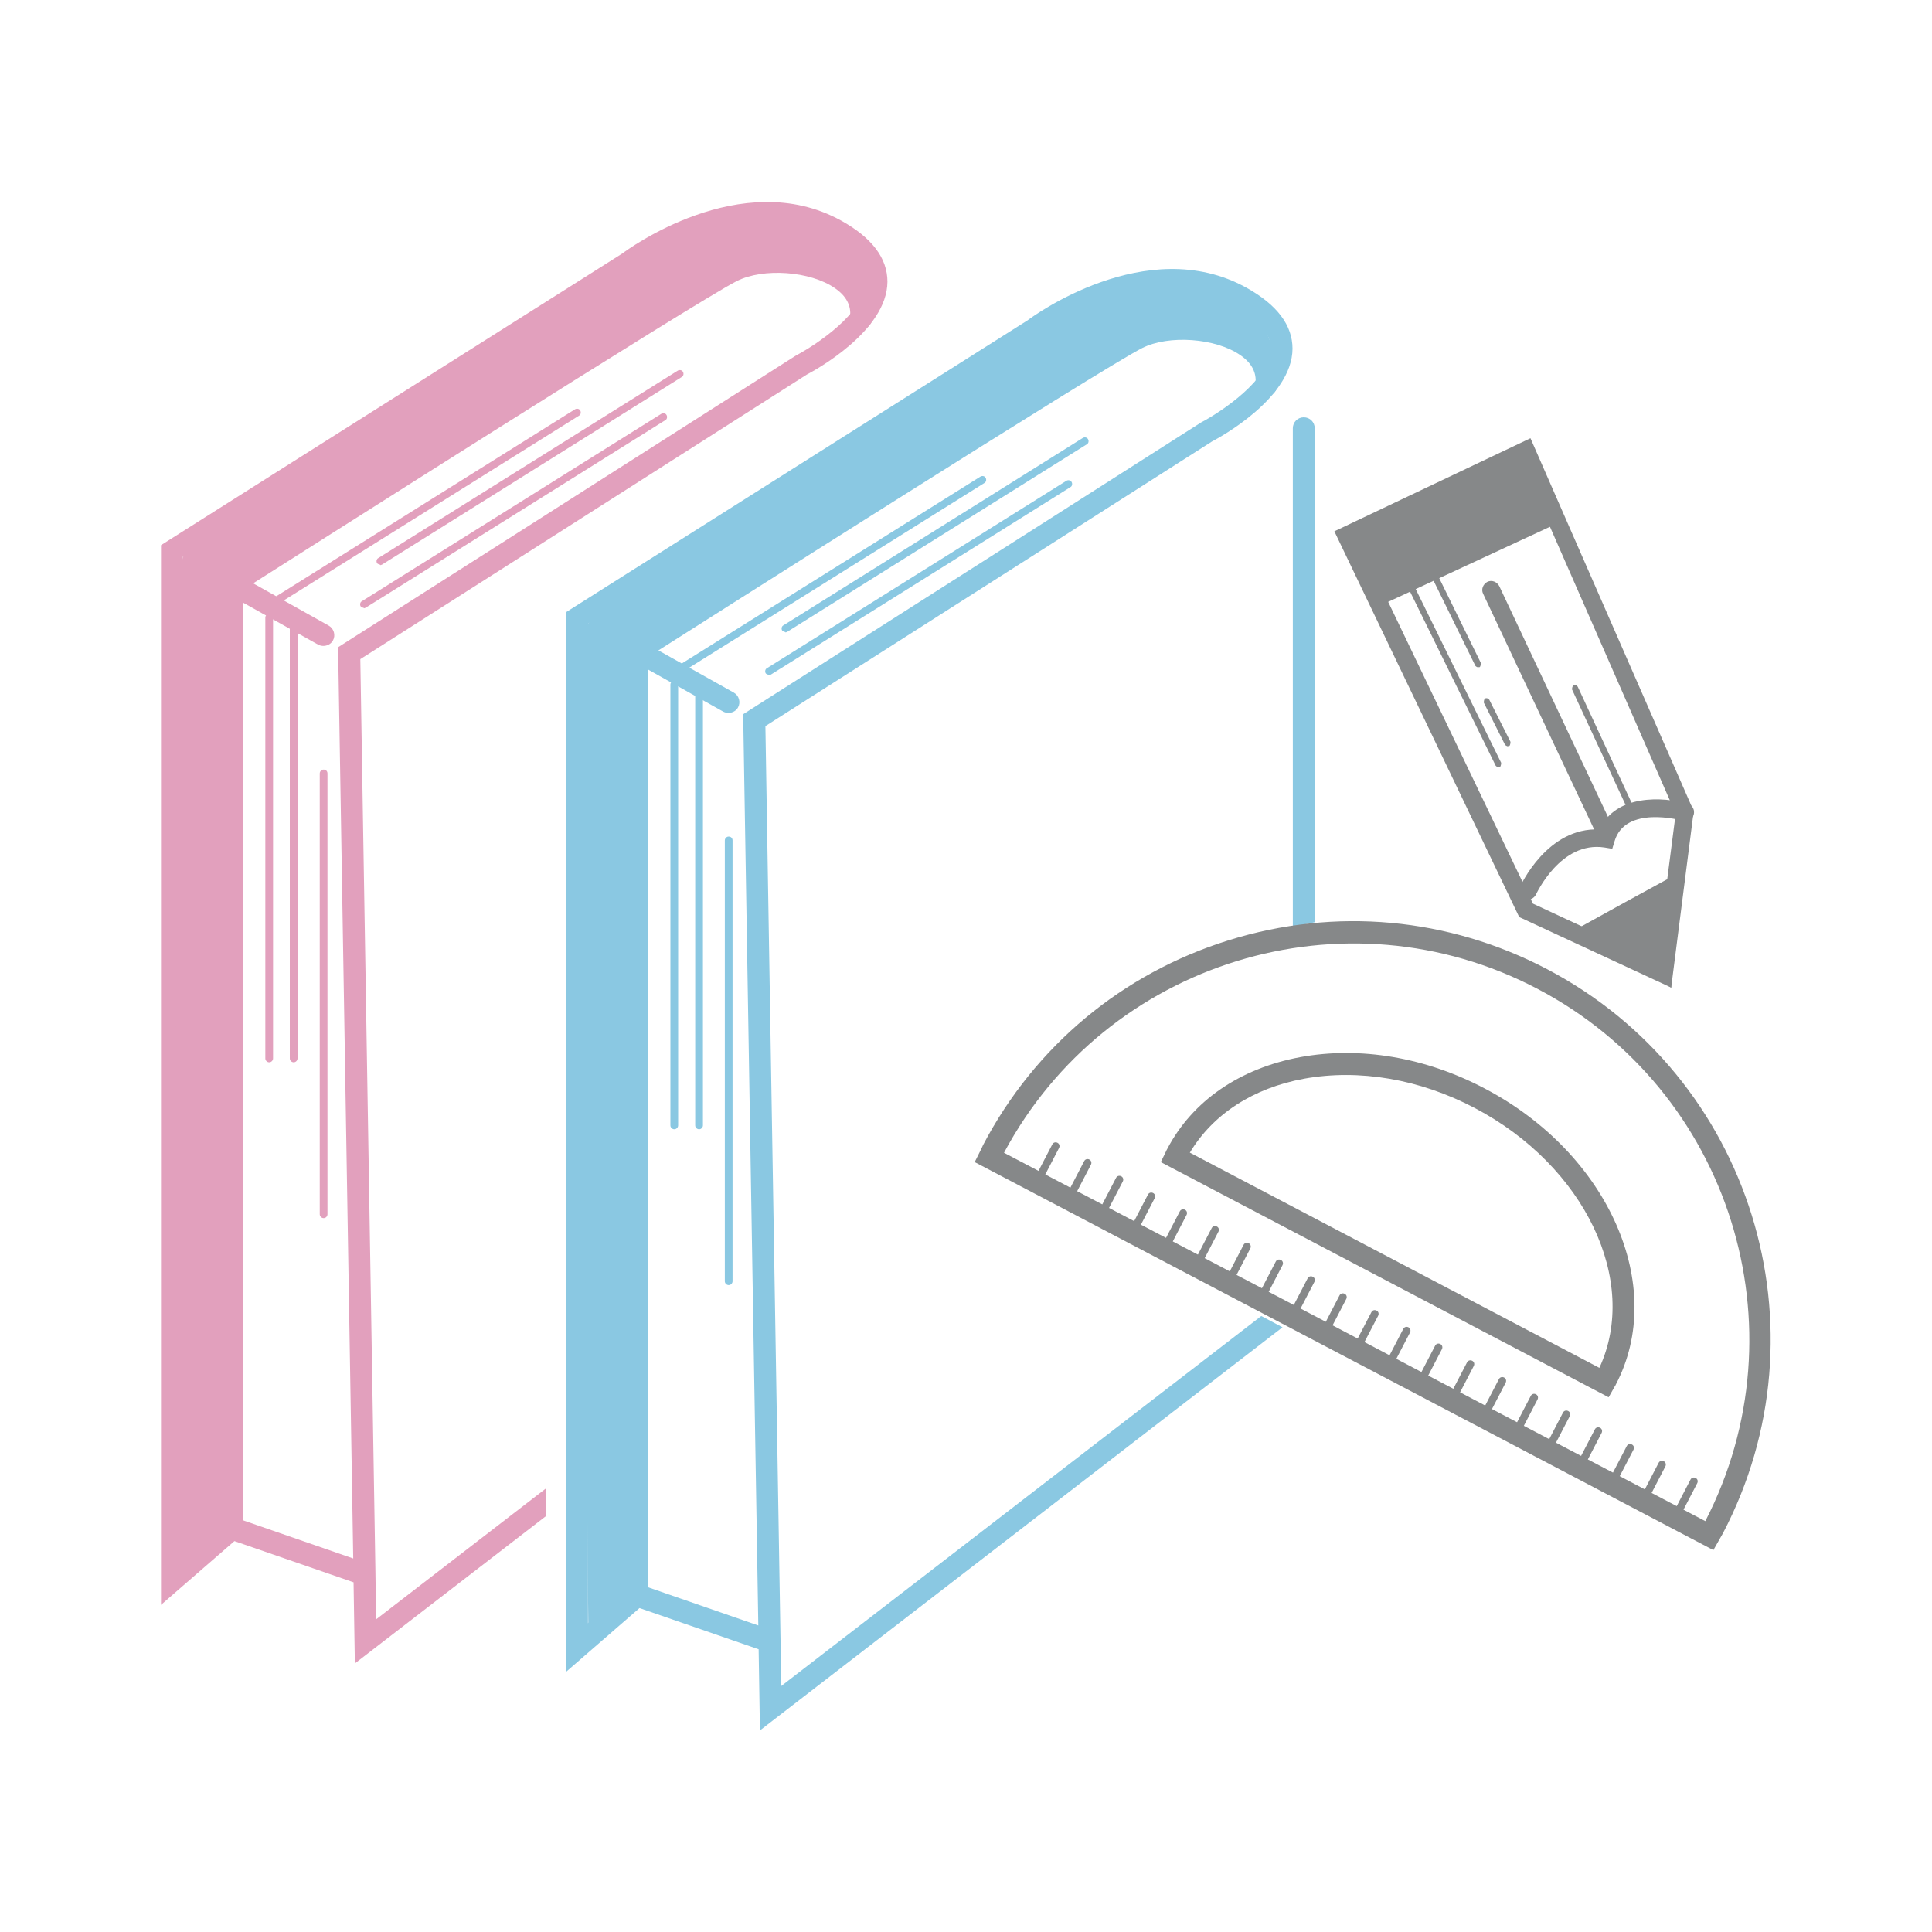 <?xml version="1.0" encoding="UTF-8"?><svg id="Layer_1" xmlns="http://www.w3.org/2000/svg" viewBox="0 0 60 60"><defs><style>.cls-1{fill:#868889;}.cls-2{fill:none;}.cls-3{fill:#e2a0bd;}.cls-4{fill:#8ac8e2;}</style></defs><rect class="cls-2" width="60" height="60"/><path class="cls-3" d="m11.68,50.28l-.02-1.39s0-.01,0-.02l-.47-28.4,13.87-8.84c.25-.13,2.49-1.35,2.5-2.88,0-.73-.48-1.37-1.44-1.9-3.1-1.71-6.66.92-6.79,1.02l-14.33,9.06v32.91l2.28-1.98,3.7,1.28.04,2.52,5.94-4.58v-.86l-5.28,4.07Zm-1.18-30.18l.47,28.3-3.84-1.33-1.45,1.26v-31.04l14.04-8.87s3.36-2.48,6.07-.98c.73.4,1.09.84,1.09,1.3,0,.96-1.55,1.98-2.16,2.3l-14.22,9.06Z"/><path class="cls-3" d="m26.46,7.65c-1.16-1.15-4.08-.97-5.14-.44-1.36.68-14.94,9.33-15.52,9.7l-.3,1.02-.11,30.81c0,.19,1.62-.94,1.81-.94s.34-.15.34-.34v-29.14c1.56-.99,14.09-8.96,15.34-9.59.83-.42,2.29-.31,3.05.22.35.24.51.54.47.89-.02.19.11.35.3.38.19.02.36-.11.38-.3.07-.6-.13-1.79-.61-2.26Z"/><path class="cls-3" d="m10.05,20.06c-.06,0-.11-.01-.17-.04l-2.84-1.59c-.16-.09-.22-.3-.13-.46.09-.16.3-.22.46-.13l2.84,1.59c.16.09.22.3.13.46-.06.11-.18.17-.3.17Z"/><path class="cls-3" d="m8.62,18.74s-.08-.02-.1-.05c-.03-.05-.02-.13.04-.16l9.3-5.82c.05-.03.13-.02.16.04.03.05.02.13-.04.16l-9.3,5.82s-.04.02-.06.02Z"/><path class="cls-3" d="m11.81,17.54s-.08-.02-.1-.05c-.03-.05-.02-.13.04-.16l9.3-5.82c.05-.03.13-.02.16.04.03.05.02.13-.04.16l-9.3,5.82s-.04.02-.06.02Z"/><path class="cls-3" d="m11.3,18.88s-.08-.02-.1-.05c-.03-.05-.02-.13.04-.16l9.3-5.82c.05-.03.13-.02.16.04.03.05.02.13-.04.16l-9.3,5.82s-.04.02-.06.02Z"/><path class="cls-3" d="m8.36,32.99c-.06,0-.12-.05-.12-.12v-13.69c0-.06.05-.12.12-.12s.12.05.12.12v13.69c0,.06-.05.12-.12.12Z"/><path class="cls-3" d="m9.12,32.99c-.06,0-.12-.05-.12-.12v-13.69c0-.06.05-.12.12-.12s.12.05.12.12v13.69c0,.06-.05.12-.12.12Z"/><path class="cls-3" d="m10.05,37.83c-.06,0-.12-.05-.12-.12v-13.69c0-.06.05-.12.12-.12s.12.05.12.12v13.69c0,.06-.05.12-.12.12Z"/><path class="cls-4" d="m40.83,13.3c0-.19-.15-.34-.34-.34s-.34.15-.34.34v15.49l.68-.15v-15.34Z"/><path class="cls-4" d="m24.26,52.36l-.02-1.39s0-.01,0-.02l-.47-28.4,13.87-8.84c.25-.13,2.49-1.35,2.5-2.88,0-.73-.48-1.37-1.44-1.9-3.1-1.71-6.66.92-6.79,1.02l-14.33,9.06v32.91l2.28-1.98,3.7,1.28.04,2.52,16.23-12.52-.66-.35-14.92,11.5Zm-1.18-30.18l.47,28.3-3.84-1.33-1.45,1.26v-31.04l14.04-8.87s3.36-2.48,6.07-.98c.73.4,1.09.84,1.09,1.3,0,.96-1.55,1.98-2.16,2.3l-14.22,9.06Z"/><path class="cls-4" d="m39.28,12.3c.19.02.36-.11.38-.3.07-.6-.22-1.75-.67-2.26-1-1.12-3.61-1.08-4.67-.55-1.36.68-15.27,9.6-15.85,9.97l-.49.49.29,30.76c0,.19,1.33-.53,1.52-.53s.34-.15.34-.34v-29.14c1.56-.99,14.09-8.96,15.34-9.59.83-.42,2.29-.31,3.05.22.35.24.51.54.47.89-.02.19.11.35.3.38Z"/><path class="cls-4" d="m22.63,22.14c-.06,0-.11-.01-.17-.04l-2.84-1.59c-.16-.09-.22-.3-.13-.46.09-.16.3-.22.46-.13l2.84,1.59c.16.09.22.3.13.46-.06.11-.18.17-.3.17Z"/><path class="cls-4" d="m21.21,20.83s-.08-.02-.1-.05c-.03-.05-.02-.13.04-.16l9.3-5.82c.05-.03.13-.02.16.04.03.05.02.13-.04.16l-9.3,5.82s-.04.02-.06.02Z"/><path class="cls-4" d="m24.39,19.63s-.08-.02-.1-.05c-.03-.05-.02-.13.04-.16l9.3-5.82c.05-.03.13-.02.16.04.03.05.02.13-.04.16l-9.3,5.82s-.04.02-.06.02Z"/><path class="cls-4" d="m23.88,20.96s-.08-.02-.1-.05c-.03-.05-.02-.13.04-.16l9.3-5.82c.05-.03.13-.02.16.04.03.05.02.13-.04.16l-9.3,5.82s-.04.02-.06.02Z"/><path class="cls-4" d="m20.94,35.07c-.06,0-.12-.05-.12-.12v-13.69c0-.06.05-.12.12-.12s.12.05.12.12v13.69c0,.06-.05.12-.12.12Z"/><path class="cls-4" d="m21.71,35.07c-.06,0-.12-.05-.12-.12v-13.69c0-.06.05-.12.12-.12s.12.05.12.12v13.69c0,.06-.05.12-.12.12Z"/><path class="cls-4" d="m22.63,39.91c-.06,0-.12-.05-.12-.12v-13.69c0-.06.05-.12.12-.12s.12.05.12.12v13.69c0,.06-.05.12-.12.12Z"/><path class="cls-1" d="m53.23,48.15l-22.96-12.06.19-.38s.05-.1.07-.15c1.61-3.07,4.32-5.33,7.63-6.36,3.31-1.03,6.82-.71,9.89.9,6.34,3.33,8.78,11.19,5.45,17.53-.03.05-.05.09-.08.14l-.21.37Zm-22.05-12.35l21.78,11.44c3.09-5.99.77-13.39-5.21-16.53-5.98-3.14-13.39-.86-16.57,5.09Z"/><path class="cls-1" d="m49.95,43.39l-13.9-7.3.16-.33s.02-.05.04-.08c.78-1.49,2.25-2.5,4.13-2.85,1.85-.34,3.89,0,5.74.98,3.84,2.02,5.66,6.14,4.06,9.19-.01.03-.03.05-.04.07l-.18.32Zm-12.99-7.59l12.71,6.68c1.25-2.7-.45-6.27-3.87-8.07-1.71-.9-3.59-1.22-5.3-.91-1.59.29-2.84,1.11-3.55,2.3Z"/><path class="cls-1" d="m32.25,36.73s-.04,0-.05-.01c-.06-.03-.08-.1-.05-.16l.53-1.02c.03-.06.1-.08.16-.05.06.03.08.1.05.16l-.53,1.02s-.06.06-.1.06Z"/><path class="cls-1" d="m33.24,37.25s-.04,0-.05-.01c-.06-.03-.08-.1-.05-.16l.53-1.02c.03-.06.1-.08.16-.05.06.03.08.1.05.16l-.53,1.02s-.06.06-.1.06Z"/><path class="cls-1" d="m34.23,37.77s-.04,0-.05-.01c-.06-.03-.08-.1-.05-.16l.53-1.02c.03-.06.1-.08.16-.05.06.03.08.1.05.16l-.53,1.02s-.06.06-.1.06Z"/><path class="cls-1" d="m35.22,38.29s-.04,0-.05-.01c-.06-.03-.08-.1-.05-.16l.53-1.02c.03-.06.1-.08.16-.05.06.03.08.1.05.16l-.53,1.02s-.06.06-.1.06Z"/><path class="cls-1" d="m36.21,38.81s-.04,0-.05-.01c-.06-.03-.08-.1-.05-.16l.53-1.02c.03-.06.1-.08.16-.05.06.03.08.1.05.16l-.53,1.02s-.06.06-.1.06Z"/><path class="cls-1" d="m37.2,39.33s-.04,0-.05-.01c-.06-.03-.08-.1-.05-.16l.53-1.02c.03-.06.1-.08.16-.05.06.03.08.1.05.16l-.53,1.02s-.06.06-.1.06Z"/><path class="cls-1" d="m38.19,39.85s-.04,0-.05-.01c-.06-.03-.08-.1-.05-.16l.53-1.02c.03-.06.1-.08.16-.05.06.03.08.1.05.16l-.53,1.02s-.06.06-.1.06Z"/><path class="cls-1" d="m39.19,40.37s-.04,0-.05-.01c-.06-.03-.08-.1-.05-.16l.53-1.02c.03-.06.1-.08.16-.05.06.03.08.1.05.16l-.53,1.02s-.06.06-.1.06Z"/><path class="cls-1" d="m40.18,40.89s-.04,0-.05-.01c-.06-.03-.08-.1-.05-.16l.53-1.02c.03-.06.1-.08.16-.05.06.03.08.1.05.16l-.53,1.02s-.06.06-.1.06Z"/><path class="cls-1" d="m41.17,41.42s-.04,0-.05-.01c-.06-.03-.08-.1-.05-.16l.53-1.02c.03-.06.1-.08.16-.05.06.03.08.1.05.16l-.53,1.02s-.06.06-.1.06Z"/><path class="cls-1" d="m42.16,41.94s-.04,0-.05-.01c-.06-.03-.08-.1-.05-.16l.53-1.02c.03-.06.1-.08.16-.05.06.03.08.1.05.16l-.53,1.02s-.06.06-.1.06Z"/><path class="cls-1" d="m43.15,42.46s-.04,0-.05-.01c-.06-.03-.08-.1-.05-.16l.53-1.02c.03-.06.1-.08.16-.05.06.03.08.1.05.16l-.53,1.02s-.06.06-.1.06Z"/><path class="cls-1" d="m44.14,42.98s-.04,0-.05-.01c-.06-.03-.08-.1-.05-.16l.53-1.02c.03-.06.1-.08.16-.05.06.03.08.1.05.16l-.53,1.02s-.06.06-.1.06Z"/><path class="cls-1" d="m45.13,43.5s-.04,0-.05-.01c-.06-.03-.08-.1-.05-.16l.53-1.02c.03-.06.1-.08.16-.05.06.03.08.1.05.16l-.53,1.02s-.06.06-.1.06Z"/><path class="cls-1" d="m46.12,44.02s-.04,0-.05-.01c-.06-.03-.08-.1-.05-.16l.53-1.02c.03-.06.1-.08.16-.05.06.03.08.1.05.16l-.53,1.02s-.06.06-.1.06Z"/><path class="cls-1" d="m47.11,44.54s-.04,0-.05-.01c-.06-.03-.08-.1-.05-.16l.53-1.02c.03-.06.1-.08.16-.05.06.03.08.1.05.16l-.53,1.02s-.06.06-.1.06Z"/><path class="cls-1" d="m48.11,45.06s-.04,0-.05-.01c-.06-.03-.08-.1-.05-.16l.53-1.02c.03-.06.1-.08.16-.05.06.03.08.1.05.16l-.53,1.02s-.06.06-.1.06Z"/><path class="cls-1" d="m49.1,45.58s-.04,0-.05-.01c-.06-.03-.08-.1-.05-.16l.53-1.02c.03-.06.1-.08.16-.05.06.03.08.1.05.16l-.53,1.02s-.06.06-.1.06Z"/><path class="cls-1" d="m50.09,46.1s-.04,0-.05-.01c-.06-.03-.08-.1-.05-.16l.53-1.02c.03-.06.1-.08.16-.05.06.03.08.1.05.16l-.53,1.02s-.06.06-.1.06Z"/><path class="cls-1" d="m51.08,46.62s-.04,0-.05-.01c-.06-.03-.08-.1-.05-.16l.53-1.02c.03-.06.1-.08.16-.05.06.03.08.1.05.16l-.53,1.02s-.06.06-.1.06Z"/><path class="cls-1" d="m52.07,47.14s-.04,0-.05-.01c-.06-.03-.08-.1-.05-.16l.53-1.02c.03-.06.1-.08.16-.05.06.03.08.1.05.16l-.53,1.02s-.06.06-.1.06Z"/><path class="cls-1" d="m51.9,30.67l-4.72-2.19-5.74-11.98,6.09-2.89,5.07,11.58-.7,5.48Zm-4.3-2.61l3.85,1.79.59-4.58-4.78-10.91-5.07,2.41,5.42,11.3Z"/><path class="cls-1" d="m42.94,18.73c-.1,0-.2-.06-.25-.16-.06-.14-.89-1.74-.75-1.8l5.47-2.72c.14-.06.87,1.77.94,1.9.06.14,0,.3-.13.37l-5.15,2.39s-.08.03-.12.03Z"/><path class="cls-1" d="m47.44,27.96s-.08,0-.11-.02c-.14-.06-.2-.23-.14-.37.04-.08.86-1.89,2.49-1.81.49-1.1,1.97-1.02,2.73-.8.15.04.23.19.19.34-.04.15-.2.23-.34.19-.07-.02-1.79-.49-2.12.64l-.07.23-.24-.04c-1.37-.21-2.12,1.45-2.13,1.46-.05.1-.15.16-.25.16Z"/><path class="cls-1" d="m49.89,26.2c-.1,0-.2-.06-.25-.16l-3.58-7.6c-.07-.14,0-.3.13-.37.14-.07.3,0,.37.13l3.58,7.6c.07.14,0,.3-.13.37-.04.02-.08.03-.12.03Z"/><path class="cls-1" d="m46.54,23.83s-.07-.02-.09-.05l-2.72-5.53s0-.1.04-.13c.05-.02.1,0,.13.04l2.72,5.53s0,.1-.04.13c-.01,0-.03,0-.04,0Z"/><path class="cls-1" d="m45.91,20.73s-.07-.02-.09-.05l-1.36-2.77s0-.1.04-.13c.05-.02.1,0,.13.04l1.36,2.77s0,.1-.04.13c-.01,0-.03,0-.04,0Z"/><path class="cls-1" d="m46.83,23.18s-.07-.02-.09-.05l-.66-1.31s0-.1.04-.13c.05-.02.1,0,.13.04l.66,1.31s0,.1-.04.13c-.01,0-.03,0-.04,0Z"/><path class="cls-1" d="m50.64,25.2s-.07-.02-.09-.06l-1.73-3.73s0-.1.05-.13c.05-.02.1,0,.13.05l1.73,3.73s0,.1-.05.13c-.01,0-.03,0-.04,0Z"/><polygon class="cls-1" points="48.93 28.87 50.45 28.03 51.97 27.2 51.93 28.93 51.9 30.67 50.41 29.77 48.93 28.87"/></svg>